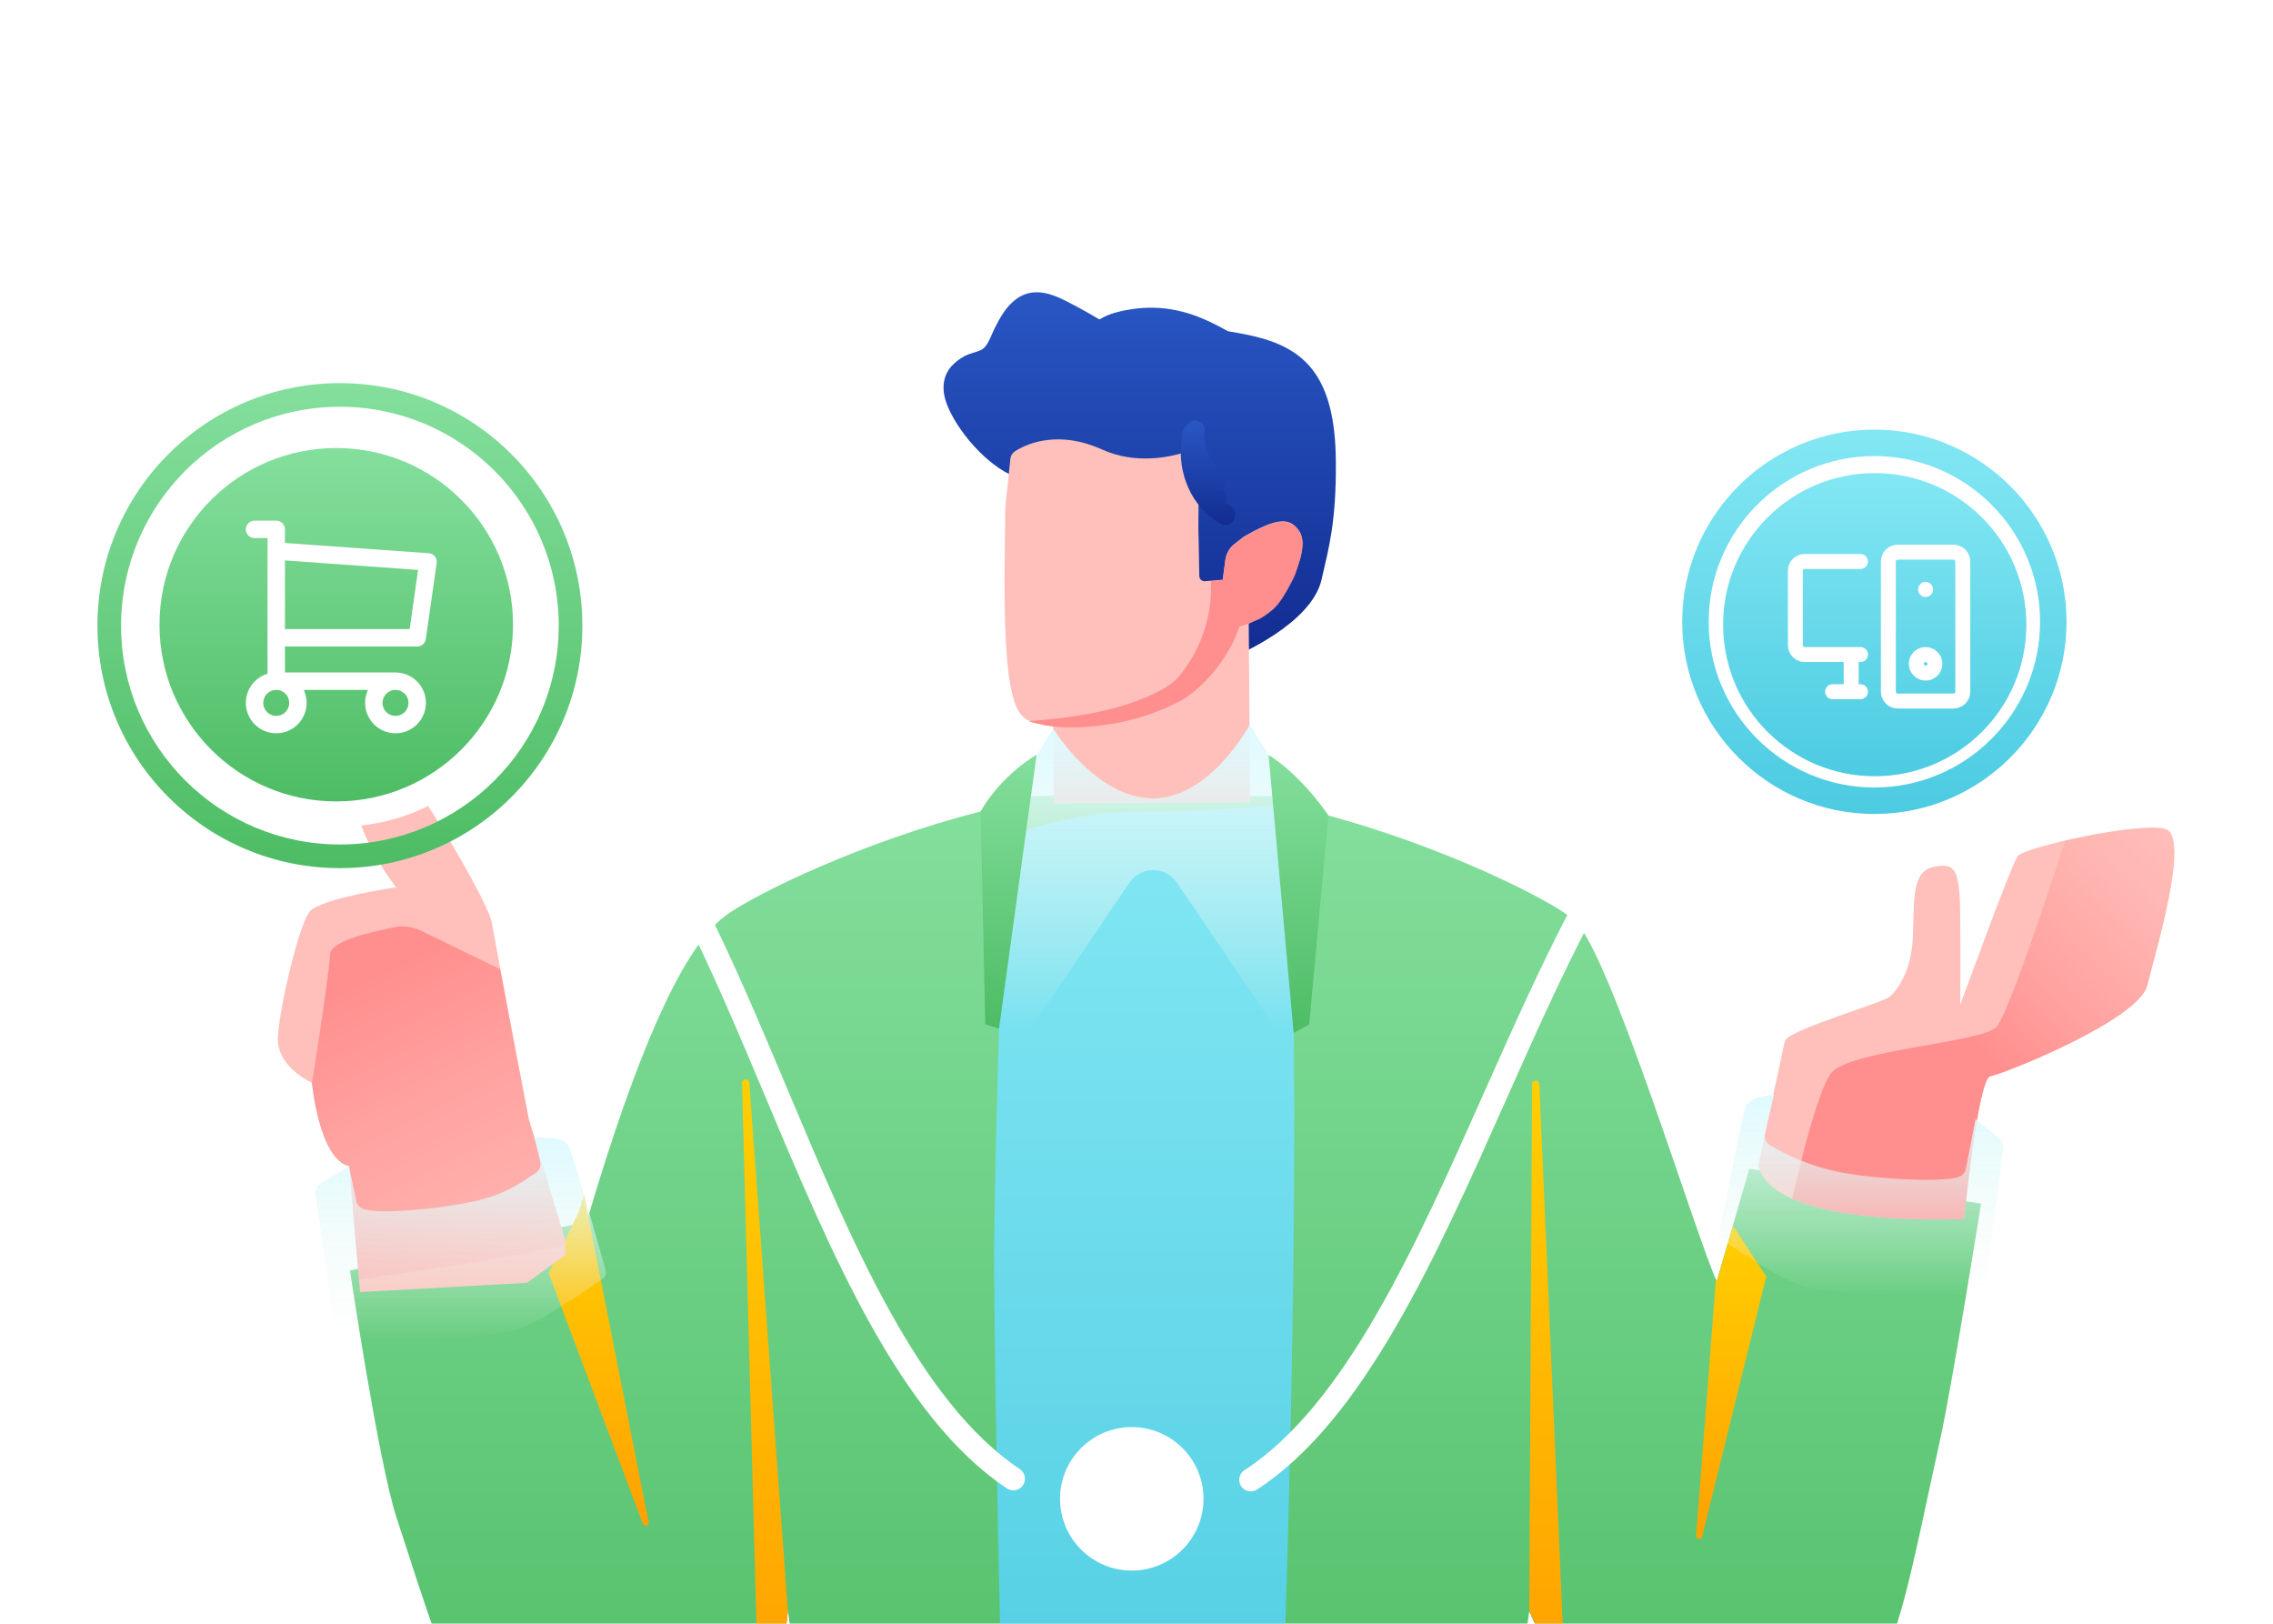 <svg width="140" height="100" viewBox="0 0 140 100" fill="none" xmlns="http://www.w3.org/2000/svg">
<g clip-path="url(#clip0_476_5194)">
<g filter="url(#filter0_dd_476_5194)">
<path d="M115.448 34.13C108.914 34.13 103.611 28.815 103.611 22.294C103.611 15.76 108.926 10.458 115.448 10.458C121.969 10.458 127.283 15.772 127.283 22.294C127.283 28.828 121.982 34.13 115.448 34.13ZM115.448 12.088C109.822 12.088 105.242 16.668 105.242 22.294C105.242 27.919 109.822 32.499 115.448 32.499C121.073 32.499 125.653 27.919 125.653 22.294C125.653 16.668 121.073 12.088 115.448 12.088Z" fill="url(#paint0_linear_476_5194)"/>
<path d="M36.131 59.257C39.292 48.542 41.968 42.804 44.283 40.726C44.743 40.315 45.266 39.979 45.801 39.68C48.701 38.013 55.609 34.864 63.151 33.346L63.014 33.022C63.611 33.047 65.316 32.997 67.407 32.96C68.44 32.922 69.548 32.922 70.643 32.922C71.738 32.922 72.846 32.922 73.879 32.96C75.969 32.997 77.675 33.047 78.272 33.022C78.645 33.01 80.002 33.482 81.794 34.217C87.843 35.859 93.058 38.286 95.484 39.68C96.02 39.992 96.542 40.315 97.002 40.726C99.168 42.667 104.532 60.377 105.739 62.904L107.743 55.984L122.018 58.125C122.018 58.125 120.276 69.089 119.516 72.574C117.625 81.162 117.04 84.982 114.924 88.218C112.97 91.193 99.604 96.072 94.19 83.24L92.871 92.475L94.19 97.851H48.639L49.672 91.678L48.527 83.165C47.93 93.508 31.314 93.06 29.597 90.446C27.469 87.21 26.349 83.352 24.42 77.453C23.312 74.068 21.557 62.244 21.557 62.244L36.131 59.257Z" fill="url(#paint1_linear_476_5194)"/>
<path d="M58.322 8.902C58.931 10.495 60.761 12.673 62.516 13.358C63.636 13.793 61.944 16.481 62.516 17.539C64.321 20.887 68.166 22.418 71.875 23.202C71.9 23.202 71.937 23.215 71.962 23.227C73.331 23.513 76.044 24.422 76.044 24.422C76.044 24.422 80.761 22.468 81.396 19.705C81.856 17.689 82.304 16.158 82.279 12.424C82.242 7.147 80.363 5.405 77.078 4.671C76.63 4.571 76.144 4.484 75.622 4.397C74.614 3.824 73.555 3.326 72.41 3.102C71.552 2.928 70.68 2.903 69.797 3.028C69.112 3.127 68.328 3.289 67.719 3.675C67.258 3.401 66.785 3.127 66.312 2.878C65.503 2.455 64.607 1.933 63.674 2.007C62.865 2.069 62.267 2.592 61.819 3.239C61.607 3.55 61.434 3.886 61.259 4.223C61.073 4.583 60.861 5.28 60.512 5.504C60.201 5.691 59.778 5.741 59.442 5.915C59.131 6.077 58.844 6.288 58.608 6.55C58.011 7.222 58.011 8.093 58.322 8.902Z" fill="url(#paint2_linear_476_5194)"/>
<path d="M76.903 21.261L77.003 33.408L64.905 33.495L64.806 21.248L76.903 21.261Z" fill="#FFC0BB"/>
<path d="M62.23 12.275C62.242 12.089 62.342 11.914 62.504 11.802C63.388 11.217 65.341 10.533 67.867 11.678C69.933 12.611 72.012 12.176 73.108 11.815C73.493 11.69 73.891 11.977 73.879 12.387C73.841 13.781 73.779 16.445 73.829 17.254L73.867 19.469C73.867 19.668 74.041 19.817 74.228 19.793L75.311 19.705L75.472 18.486C75.522 18.087 75.733 17.727 76.045 17.49L76.604 17.055C78.596 15.909 79.442 15.81 80.027 16.718C80.711 17.776 79.43 20.029 78.895 20.863C78.173 21.958 76.99 22.406 76.331 22.555C75.758 24.385 74.103 26.414 72.609 27.185C68.975 29.064 65.254 28.878 64.159 28.604C62.914 28.293 61.844 28.666 61.869 19.519C61.869 18.896 61.919 15.25 61.919 15.25L62.23 12.275Z" fill="#FFC0BB"/>
<path d="M80.214 17.701C80.251 17.328 80.201 16.992 80.027 16.73C79.952 16.618 79.878 16.519 79.803 16.444C79.803 16.431 79.791 16.432 79.778 16.432C79.753 16.407 79.728 16.382 79.703 16.369C79.454 16.17 79.156 16.096 78.757 16.145C78.745 16.145 78.733 16.145 78.708 16.158C78.621 16.17 78.534 16.195 78.434 16.22C78.409 16.232 78.384 16.232 78.359 16.245C78.148 16.307 77.924 16.407 77.662 16.519C77.513 16.581 77.363 16.668 77.201 16.755C77.127 16.793 77.052 16.83 76.965 16.88C76.853 16.942 76.729 17.004 76.604 17.079L76.044 17.514C75.733 17.763 75.522 18.112 75.472 18.51L75.31 19.73L74.576 19.792C74.576 19.792 74.924 22.878 72.597 25.679C71.937 26.463 70.033 27.309 67.867 27.794C65.751 28.28 63.362 28.404 63.362 28.404C63.611 28.529 63.885 28.554 64.171 28.628C65.266 28.902 69 29.089 72.622 27.209C74.115 26.438 75.77 24.409 76.343 22.58C76.492 22.542 76.679 22.493 76.866 22.418C76.903 22.405 76.941 22.393 76.978 22.381C76.99 22.381 77.003 22.368 77.003 22.368C77.04 22.356 77.077 22.343 77.115 22.318C77.127 22.318 77.127 22.306 77.139 22.306C77.202 22.281 77.264 22.244 77.339 22.219C77.364 22.206 77.376 22.194 77.401 22.194C77.426 22.181 77.451 22.169 77.488 22.157C77.513 22.144 77.538 22.132 77.562 22.119C77.587 22.107 77.612 22.094 77.637 22.082C77.675 22.069 77.7 22.044 77.737 22.02C77.762 22.007 77.775 21.995 77.799 21.982C77.849 21.945 77.899 21.92 77.948 21.883C77.961 21.87 77.986 21.858 77.998 21.845C78.035 21.82 78.073 21.796 78.111 21.771C78.123 21.758 78.148 21.746 78.173 21.721C78.21 21.696 78.247 21.659 78.284 21.634C78.297 21.621 78.309 21.609 78.334 21.596C78.384 21.547 78.434 21.509 78.484 21.46C78.496 21.447 78.509 21.435 78.509 21.435C78.546 21.397 78.583 21.348 78.621 21.31C78.633 21.298 78.645 21.273 78.67 21.261C78.708 21.223 78.733 21.186 78.77 21.136C78.782 21.124 78.795 21.099 78.807 21.086C78.844 21.024 78.894 20.974 78.932 20.912C79.106 20.651 79.342 20.252 79.579 19.792C79.653 19.655 79.716 19.506 79.778 19.369C79.977 18.784 80.177 18.211 80.214 17.701Z" fill="#FF8F8F"/>
<path d="M72.771 11.117C72.759 10.831 72.808 10.557 72.958 10.334C73.008 10.259 73.082 10.197 73.156 10.147C73.306 9.873 73.654 9.848 73.903 9.985C73.978 10.022 74.04 10.072 74.09 10.147C74.177 10.259 74.227 10.421 74.19 10.607C74.177 10.682 74.165 10.757 74.165 10.831C74.19 11.105 74.227 11.379 74.302 11.64C74.538 12.3 75.023 12.947 75.359 13.457C75.509 13.681 75.447 13.93 75.297 14.092C75.335 14.142 75.372 14.192 75.409 14.241C75.584 14.465 75.584 14.727 75.497 14.926C75.596 15.001 75.696 15.088 75.795 15.162C76.442 15.623 75.87 16.656 75.161 16.245C73.356 15.212 72.51 13.109 72.771 11.117Z" fill="url(#paint3_linear_476_5194)"/>
<path d="M45.702 50.682C45.702 50.434 46.1 50.396 46.15 50.645L48.527 83.228C48.403 85.231 47.718 86.825 46.697 88.082L45.702 50.682Z" fill="url(#paint4_linear_476_5194)"/>
<path d="M94.812 50.769C94.8 50.483 94.364 50.483 94.364 50.781L94.19 83.24C94.364 83.538 94.55 83.949 94.725 84.409C95.222 85.405 95.783 86.276 96.38 87.035L94.812 50.769Z" fill="url(#paint5_linear_476_5194)"/>
<path d="M61.234 60.837C61.259 54.527 61.894 35.61 61.894 35.61C64.47 34.589 67.208 34.029 69.984 33.98L73.281 33.917C75.397 33.88 79.243 33.544 79.243 33.544C80.4 51.876 79.131 86.712 78.683 97.676L61.931 98C61.72 89.798 61.21 68.902 61.234 60.837Z" fill="url(#paint6_linear_476_5194)"/>
<path d="M61.682 46.6C61.682 46.55 61.682 46.488 61.682 46.438L61.694 46.313L62.192 33.743C62.155 33.37 62.242 32.997 62.454 32.685L64.88 28.89C64.88 28.89 67.506 33.171 71.016 33.171C74.526 33.171 76.978 28.641 76.978 28.641L79.579 32.698C79.778 33.009 79.877 33.382 79.84 33.756L80.338 46.326L80.35 46.45C80.363 46.513 80.363 46.562 80.35 46.612V46.737C80.251 47.545 78.907 47.807 78.434 47.135L72.485 38.361C71.788 37.328 70.269 37.328 69.572 38.361L63.623 47.135C63.163 47.794 61.806 47.545 61.707 46.737L61.682 46.6Z" fill="url(#paint7_linear_476_5194)"/>
<path d="M35.969 57.577C35.87 57.926 35.758 58.274 35.658 58.623L33.791 62.406L39.591 77.839C39.666 78.063 40.002 77.975 39.952 77.751L35.969 57.577Z" fill="url(#paint8_linear_476_5194)"/>
<path d="M106.735 59.481L105.752 62.891C105.727 62.854 105.714 62.804 105.689 62.754L104.47 78.573C104.445 78.809 104.794 78.859 104.844 78.622L108.789 62.617L106.735 59.481Z" fill="url(#paint9_linear_476_5194)"/>
<path fill-rule="evenodd" clip-rule="evenodd" d="M108.303 55.822C108.278 55.71 109.784 48.79 109.933 48.118C110.083 47.446 115.92 45.778 116.38 45.392C116.828 45.007 117.761 43.837 117.824 41.584C117.898 39.331 117.774 37.651 119.093 37.39C120.4 37.129 120.711 37.44 120.736 40.452C120.761 43.463 120.736 45.89 120.736 45.89C120.736 45.89 123.86 37.303 124.271 36.73C124.681 36.158 131.825 34.602 133.369 35.05C134.912 35.498 132.784 42.542 132.249 44.683C131.713 46.824 123.362 50.147 122.59 50.271C121.831 50.396 120.973 59.058 120.973 59.058C120.973 59.058 109.323 59.693 108.303 55.822Z" fill="#FFC0BB"/>
<path d="M112.796 50.073C113.904 48.679 122.068 48.206 122.964 47.248C123.711 46.439 126.362 38.349 127.196 35.785C129.486 35.25 132.448 34.802 133.369 35.063C134.912 35.511 132.784 42.556 132.249 44.696C131.714 46.837 123.362 50.16 122.591 50.285C121.832 50.409 120.973 59.071 120.973 59.071C120.973 59.071 114.003 59.432 110.382 57.814C110.954 55.288 112.024 51.044 112.796 50.073Z" fill="url(#paint10_linear_476_5194)"/>
<path d="M108.714 53.769L109.261 51.429C109.261 51.429 107.867 51.491 107.556 52.088C107.282 52.599 106.25 58.461 105.889 59.817C105.839 60.029 105.913 60.24 106.1 60.365C106.971 60.974 109.598 62.742 111.066 63.215C112.858 63.775 121.545 64.173 122.292 63.314L123.35 54.913C123.462 54.59 123.337 54.229 123.051 54.03L121.682 52.935L121.085 55.971C121.047 56.195 120.898 56.382 120.687 56.469C119.865 56.818 115.969 56.668 113.543 56.233C111.34 55.834 109.759 54.976 109.012 54.528C108.763 54.378 108.639 54.067 108.714 53.769Z" fill="url(#paint11_linear_476_5194)"/>
<path d="M79.679 47.608L78.135 30.495C78.135 30.495 79.953 31.528 81.82 34.216L80.637 47.098L79.679 47.608Z" fill="url(#paint12_linear_476_5194)"/>
<path d="M61.532 47.347L63.847 30.483C63.847 30.483 61.756 31.628 60.4 33.968L60.687 47.085L61.532 47.347Z" fill="url(#paint13_linear_476_5194)"/>
<path d="M17.114 47.869C17.214 46.002 18.409 40.999 19.056 40.165C19.703 39.319 24.395 38.647 24.395 38.647C24.395 38.647 22.777 36.643 22.006 34.154C21.234 31.677 19.392 29.325 21.545 28.441C23.263 27.732 30.058 39.319 30.307 40.862C30.556 42.418 32.572 52.922 32.572 52.922L34.787 60.29L34.837 61.273L32.46 63.003L22.18 63.575L21.507 55.809C19.653 55.386 19.218 50.682 19.218 50.682C19.218 50.682 17.015 49.723 17.114 47.869Z" fill="#FFC0BB"/>
<path d="M20.935 7.595C12.683 7.595 6 14.278 6 22.53C6 30.781 12.683 37.465 20.935 37.465C29.186 37.465 35.87 30.781 35.87 22.53C35.87 14.278 29.186 7.595 20.935 7.595ZM20.935 36.009C13.492 36.009 7.457 29.973 7.457 22.53C7.457 15.088 13.492 9.051 20.935 9.051C28.377 9.051 34.413 15.088 34.413 22.53C34.413 29.973 28.377 36.009 20.935 36.009Z" fill="url(#paint14_linear_476_5194)"/>
<path d="M34.799 60.664L34.774 60.29L32.559 52.922C32.559 52.922 31.476 47.309 30.804 43.688L25.913 41.311C25.427 41.074 24.867 41 24.332 41.099C22.951 41.361 20.338 41.958 20.325 42.779C20.3 43.899 19.217 50.695 19.217 50.695C19.217 50.695 19.653 55.399 21.507 55.822L22.117 62.792C24.059 62.518 31.352 61.51 34.799 60.664Z" fill="url(#paint15_linear_476_5194)"/>
<path d="M33.269 55.511L32.932 54.067C32.932 54.067 34.675 53.943 34.999 54.528C35.285 55.038 36.916 60.875 37.301 62.219C37.364 62.431 37.276 62.642 37.102 62.767C36.231 63.389 33.356 65.38 31.887 65.866C30.108 66.463 21.421 66.998 20.661 66.152L19.467 57.776C19.342 57.453 19.467 57.092 19.753 56.892L21.495 55.822L21.943 57.963C21.98 58.187 22.142 58.361 22.354 58.448C23.188 58.784 26.56 58.523 28.975 58.037C31.177 57.602 32.224 56.718 32.97 56.27C33.219 56.121 33.343 55.81 33.269 55.511Z" fill="url(#paint16_linear_476_5194)"/>
<path d="M74.128 76.307C74.128 78.747 72.149 80.726 69.71 80.726C67.27 80.726 65.291 78.747 65.291 76.307C65.291 73.868 67.27 71.889 69.71 71.889C72.149 71.889 74.128 73.868 74.128 76.307Z" fill="white"/>
<path d="M121.882 22.294C121.882 25.853 118.994 28.728 115.447 28.728C111.9 28.728 109.013 25.841 109.013 22.294C109.013 18.734 111.9 15.859 115.447 15.859C118.994 15.859 121.882 18.747 121.882 22.294Z" fill="url(#paint17_linear_476_5194)"/>
<path d="M77.04 75.847C76.803 75.847 76.579 75.735 76.442 75.523C76.231 75.2 76.318 74.752 76.654 74.54C82.864 70.508 87.221 60.7 91.44 51.217C94.9 43.451 98.471 35.411 103.089 30.532C103.362 30.246 103.81 30.234 104.097 30.507C104.383 30.781 104.395 31.229 104.122 31.515C99.666 36.22 96.144 44.135 92.734 51.802C88.428 61.472 83.984 71.466 77.425 75.735C77.314 75.809 77.177 75.847 77.04 75.847Z" fill="white"/>
<path d="M62.404 75.785C62.267 75.785 62.13 75.748 62.006 75.66C55.434 71.267 51.228 61.273 47.17 51.615C43.959 43.974 40.636 36.083 36.231 31.18C35.969 30.893 35.994 30.433 36.281 30.172C36.567 29.91 37.027 29.935 37.289 30.221C41.856 35.299 45.229 43.302 48.49 51.055C52.472 60.527 56.592 70.321 62.815 74.478C63.139 74.702 63.225 75.138 63.014 75.461C62.864 75.685 62.641 75.785 62.404 75.785Z" fill="white"/>
<path d="M106.131 22.471C106.131 27.627 110.31 31.805 115.47 31.805C120.631 31.805 124.81 27.627 124.81 22.471C124.81 17.315 120.631 13.137 115.47 13.137C110.31 13.137 106.131 17.315 106.131 22.471Z" fill="url(#paint18_linear_476_5194)"/>
<path d="M114.592 24.309H111.154C111.002 24.309 110.857 24.248 110.749 24.141C110.642 24.033 110.582 23.888 110.582 23.736V19.153C110.582 19.001 110.642 18.855 110.749 18.747C110.857 18.64 111.002 18.58 111.154 18.58H114.592M112.873 26.6H114.592M118.602 20.298V20.304M114.019 24.309V26.6M116.31 18.58C116.31 18.428 116.371 18.282 116.478 18.175C116.586 18.067 116.731 18.007 116.883 18.007H120.321C120.473 18.007 120.618 18.067 120.726 18.175C120.833 18.282 120.894 18.428 120.894 18.58V26.6C120.894 26.752 120.833 26.898 120.726 27.005C120.618 27.113 120.473 27.173 120.321 27.173H116.883C116.731 27.173 116.586 27.113 116.478 27.005C116.371 26.898 116.31 26.752 116.31 26.6V18.58ZM118.029 24.882C118.029 25.034 118.09 25.179 118.197 25.287C118.304 25.394 118.45 25.454 118.602 25.454C118.754 25.454 118.9 25.394 119.007 25.287C119.115 25.179 119.175 25.034 119.175 24.882C119.175 24.73 119.115 24.584 119.007 24.477C118.9 24.369 118.754 24.309 118.602 24.309C118.45 24.309 118.304 24.369 118.197 24.477C118.09 24.584 118.029 24.73 118.029 24.882Z" stroke="white" stroke-width="0.921" stroke-linecap="round" stroke-linejoin="round"/>
<path d="M12.079 13.672C7.218 18.533 7.218 26.414 12.079 31.27C16.941 36.132 24.822 36.132 29.678 31.27C34.54 26.409 34.54 18.528 29.678 13.672C24.817 8.81 16.941 8.81 12.079 13.672Z" fill="white"/>
<path d="M9.823 22.474C9.823 28.485 14.694 33.356 20.71 33.356C26.727 33.356 31.598 28.485 31.598 22.474C31.598 16.463 26.727 11.592 20.71 11.592C14.694 11.592 9.823 16.463 9.823 22.474Z" fill="url(#paint19_linear_476_5194)"/>
<path d="M17.014 25.952C17.368 25.952 17.707 26.093 17.958 26.344C18.209 26.594 18.349 26.934 18.349 27.288C18.349 27.642 18.209 27.982 17.958 28.233C17.707 28.483 17.368 28.624 17.014 28.624C16.659 28.624 16.32 28.483 16.069 28.233C15.819 27.982 15.678 27.642 15.678 27.288C15.678 26.934 15.819 26.594 16.069 26.344C16.32 26.093 16.659 25.952 17.014 25.952ZM17.014 25.952H24.36M17.014 25.952V16.602H15.678M24.36 25.952C24.715 25.952 25.054 26.093 25.305 26.344C25.555 26.594 25.696 26.934 25.696 27.288C25.696 27.642 25.555 27.982 25.305 28.233C25.054 28.483 24.715 28.624 24.36 28.624C24.006 28.624 23.666 28.483 23.416 28.233C23.165 27.982 23.024 27.642 23.024 27.288C23.024 26.934 23.165 26.594 23.416 26.344C23.666 26.093 24.006 25.952 24.36 25.952ZM17.014 17.938L26.364 18.606L25.696 23.281H17.014" stroke="white" stroke-width="1.073" stroke-linecap="round" stroke-linejoin="round"/>
</g>
</g>
<defs>
<filter id="filter0_dd_476_5194" x="-6" y="2" width="151.921" height="120" filterUnits="userSpaceOnUse" color-interpolation-filters="sRGB">
<feFlood flood-opacity="0" result="BackgroundImageFix"/>
<feColorMatrix in="SourceAlpha" type="matrix" values="0 0 0 0 0 0 0 0 0 0 0 0 0 0 0 0 0 0 127 0" result="hardAlpha"/>
<feMorphology radius="2" operator="erode" in="SourceAlpha" result="effect1_dropShadow_476_5194"/>
<feOffset dy="4"/>
<feGaussianBlur stdDeviation="3"/>
<feColorMatrix type="matrix" values="0 0 0 0 0.325 0 0 0 0 0.325 0 0 0 0 0.325 0 0 0 0.03 0"/>
<feBlend mode="normal" in2="BackgroundImageFix" result="effect1_dropShadow_476_5194"/>
<feColorMatrix in="SourceAlpha" type="matrix" values="0 0 0 0 0 0 0 0 0 0 0 0 0 0 0 0 0 0 127 0" result="hardAlpha"/>
<feMorphology radius="4" operator="erode" in="SourceAlpha" result="effect2_dropShadow_476_5194"/>
<feOffset dy="12"/>
<feGaussianBlur stdDeviation="8"/>
<feColorMatrix type="matrix" values="0 0 0 0 0.325 0 0 0 0 0.325 0 0 0 0 0.325 0 0 0 0.08 0"/>
<feBlend mode="normal" in2="effect1_dropShadow_476_5194" result="effect2_dropShadow_476_5194"/>
<feBlend mode="normal" in="SourceGraphic" in2="effect2_dropShadow_476_5194" result="shape"/>
</filter>
<linearGradient id="paint0_linear_476_5194" x1="103.611" y1="10.458" x2="103.611" y2="34.13" gradientUnits="userSpaceOnUse">
<stop stop-color="#83E7F3"/>
<stop offset="1" stop-color="#4CCBE2"/>
</linearGradient>
<linearGradient id="paint1_linear_476_5194" x1="21.557" y1="32.922" x2="21.557" y2="97.851" gradientUnits="userSpaceOnUse">
<stop stop-color="#84DF9D"/>
<stop offset="1" stop-color="#4DBC64"/>
</linearGradient>
<linearGradient id="paint2_linear_476_5194" x1="58.115" y1="2" x2="58.115" y2="24.422" gradientUnits="userSpaceOnUse">
<stop stop-color="#2957C4"/>
<stop offset="1" stop-color="#122C91"/>
</linearGradient>
<linearGradient id="paint3_linear_476_5194" x1="72.725" y1="9.904" x2="72.725" y2="16.34" gradientUnits="userSpaceOnUse">
<stop stop-color="#2957C4"/>
<stop offset="1" stop-color="#122C91"/>
</linearGradient>
<linearGradient id="paint4_linear_476_5194" x1="45.702" y1="50.476" x2="45.702" y2="88.082" gradientUnits="userSpaceOnUse">
<stop stop-color="#FFCF02"/>
<stop offset="1" stop-color="#FFA101"/>
</linearGradient>
<linearGradient id="paint5_linear_476_5194" x1="94.19" y1="50.556" x2="94.19" y2="87.035" gradientUnits="userSpaceOnUse">
<stop stop-color="#FFCF02"/>
<stop offset="1" stop-color="#FFA101"/>
</linearGradient>
<linearGradient id="paint6_linear_476_5194" x1="61.234" y1="33.544" x2="61.234" y2="98" gradientUnits="userSpaceOnUse">
<stop stop-color="#83E7F3"/>
<stop offset="1" stop-color="#4CCBE2"/>
</linearGradient>
<linearGradient id="paint7_linear_476_5194" x1="71.021" y1="28.641" x2="71.021" y2="47.518" gradientUnits="userSpaceOnUse">
<stop stop-color="#DFFAFF"/>
<stop offset="1" stop-color="#EEF9F0" stop-opacity="0"/>
</linearGradient>
<linearGradient id="paint8_linear_476_5194" x1="33.791" y1="57.577" x2="33.791" y2="77.969" gradientUnits="userSpaceOnUse">
<stop stop-color="#FFCF02"/>
<stop offset="1" stop-color="#FFA101"/>
</linearGradient>
<linearGradient id="paint9_linear_476_5194" x1="104.469" y1="59.481" x2="104.469" y2="78.777" gradientUnits="userSpaceOnUse">
<stop stop-color="#FFCF02"/>
<stop offset="1" stop-color="#FFA101"/>
</linearGradient>
<linearGradient id="paint10_linear_476_5194" x1="135.952" y1="34.702" x2="122.301" y2="48.928" gradientUnits="userSpaceOnUse">
<stop stop-color="#FFC0BB"/>
<stop offset="0.277" stop-color="#FFB8B4"/>
<stop offset="0.709" stop-color="#FFA2A0"/>
<stop offset="1" stop-color="#FF8F8F"/>
</linearGradient>
<linearGradient id="paint11_linear_476_5194" x1="114.632" y1="51.429" x2="114.632" y2="63.812" gradientUnits="userSpaceOnUse">
<stop stop-color="#DFFAFF"/>
<stop offset="1" stop-color="#EEF9F0" stop-opacity="0"/>
</linearGradient>
<linearGradient id="paint12_linear_476_5194" x1="78.135" y1="30.495" x2="78.135" y2="47.608" gradientUnits="userSpaceOnUse">
<stop stop-color="#84DF9D"/>
<stop offset="1" stop-color="#4DBC64"/>
</linearGradient>
<linearGradient id="paint13_linear_476_5194" x1="60.4" y1="30.483" x2="60.4" y2="47.347" gradientUnits="userSpaceOnUse">
<stop stop-color="#84DF9D"/>
<stop offset="1" stop-color="#4DBC64"/>
</linearGradient>
<linearGradient id="paint14_linear_476_5194" x1="6" y1="7.595" x2="6" y2="37.465" gradientUnits="userSpaceOnUse">
<stop stop-color="#84DF9D"/>
<stop offset="1" stop-color="#4DBC64"/>
</linearGradient>
<linearGradient id="paint15_linear_476_5194" x1="34.548" y1="69.796" x2="22.216" y2="44.525" gradientUnits="userSpaceOnUse">
<stop stop-color="#FFC0BB"/>
<stop offset="0.277" stop-color="#FFB8B4"/>
<stop offset="0.709" stop-color="#FFA2A0"/>
<stop offset="1" stop-color="#FF8F8F"/>
</linearGradient>
<linearGradient id="paint16_linear_476_5194" x1="28.37" y1="54.056" x2="28.37" y2="66.591" gradientUnits="userSpaceOnUse">
<stop stop-color="#DFFAFF"/>
<stop offset="1" stop-color="#EEF9F0" stop-opacity="0"/>
</linearGradient>
<linearGradient id="paint17_linear_476_5194" x1="109.013" y1="15.859" x2="109.013" y2="28.728" gradientUnits="userSpaceOnUse">
<stop stop-color="#83E7F3"/>
<stop offset="1" stop-color="#4CCBE2"/>
</linearGradient>
<linearGradient id="paint18_linear_476_5194" x1="106.131" y1="13.137" x2="106.131" y2="31.805" gradientUnits="userSpaceOnUse">
<stop stop-color="#83E7F3"/>
<stop offset="1" stop-color="#4CCBE2"/>
</linearGradient>
<linearGradient id="paint19_linear_476_5194" x1="9.823" y1="11.592" x2="9.823" y2="33.356" gradientUnits="userSpaceOnUse">
<stop stop-color="#84DF9D"/>
<stop offset="1" stop-color="#4DBC64"/>
</linearGradient>
<clipPath id="clip0_476_5194">
<rect width="140" height="100" fill="white"/>
</clipPath>
</defs>
</svg>
